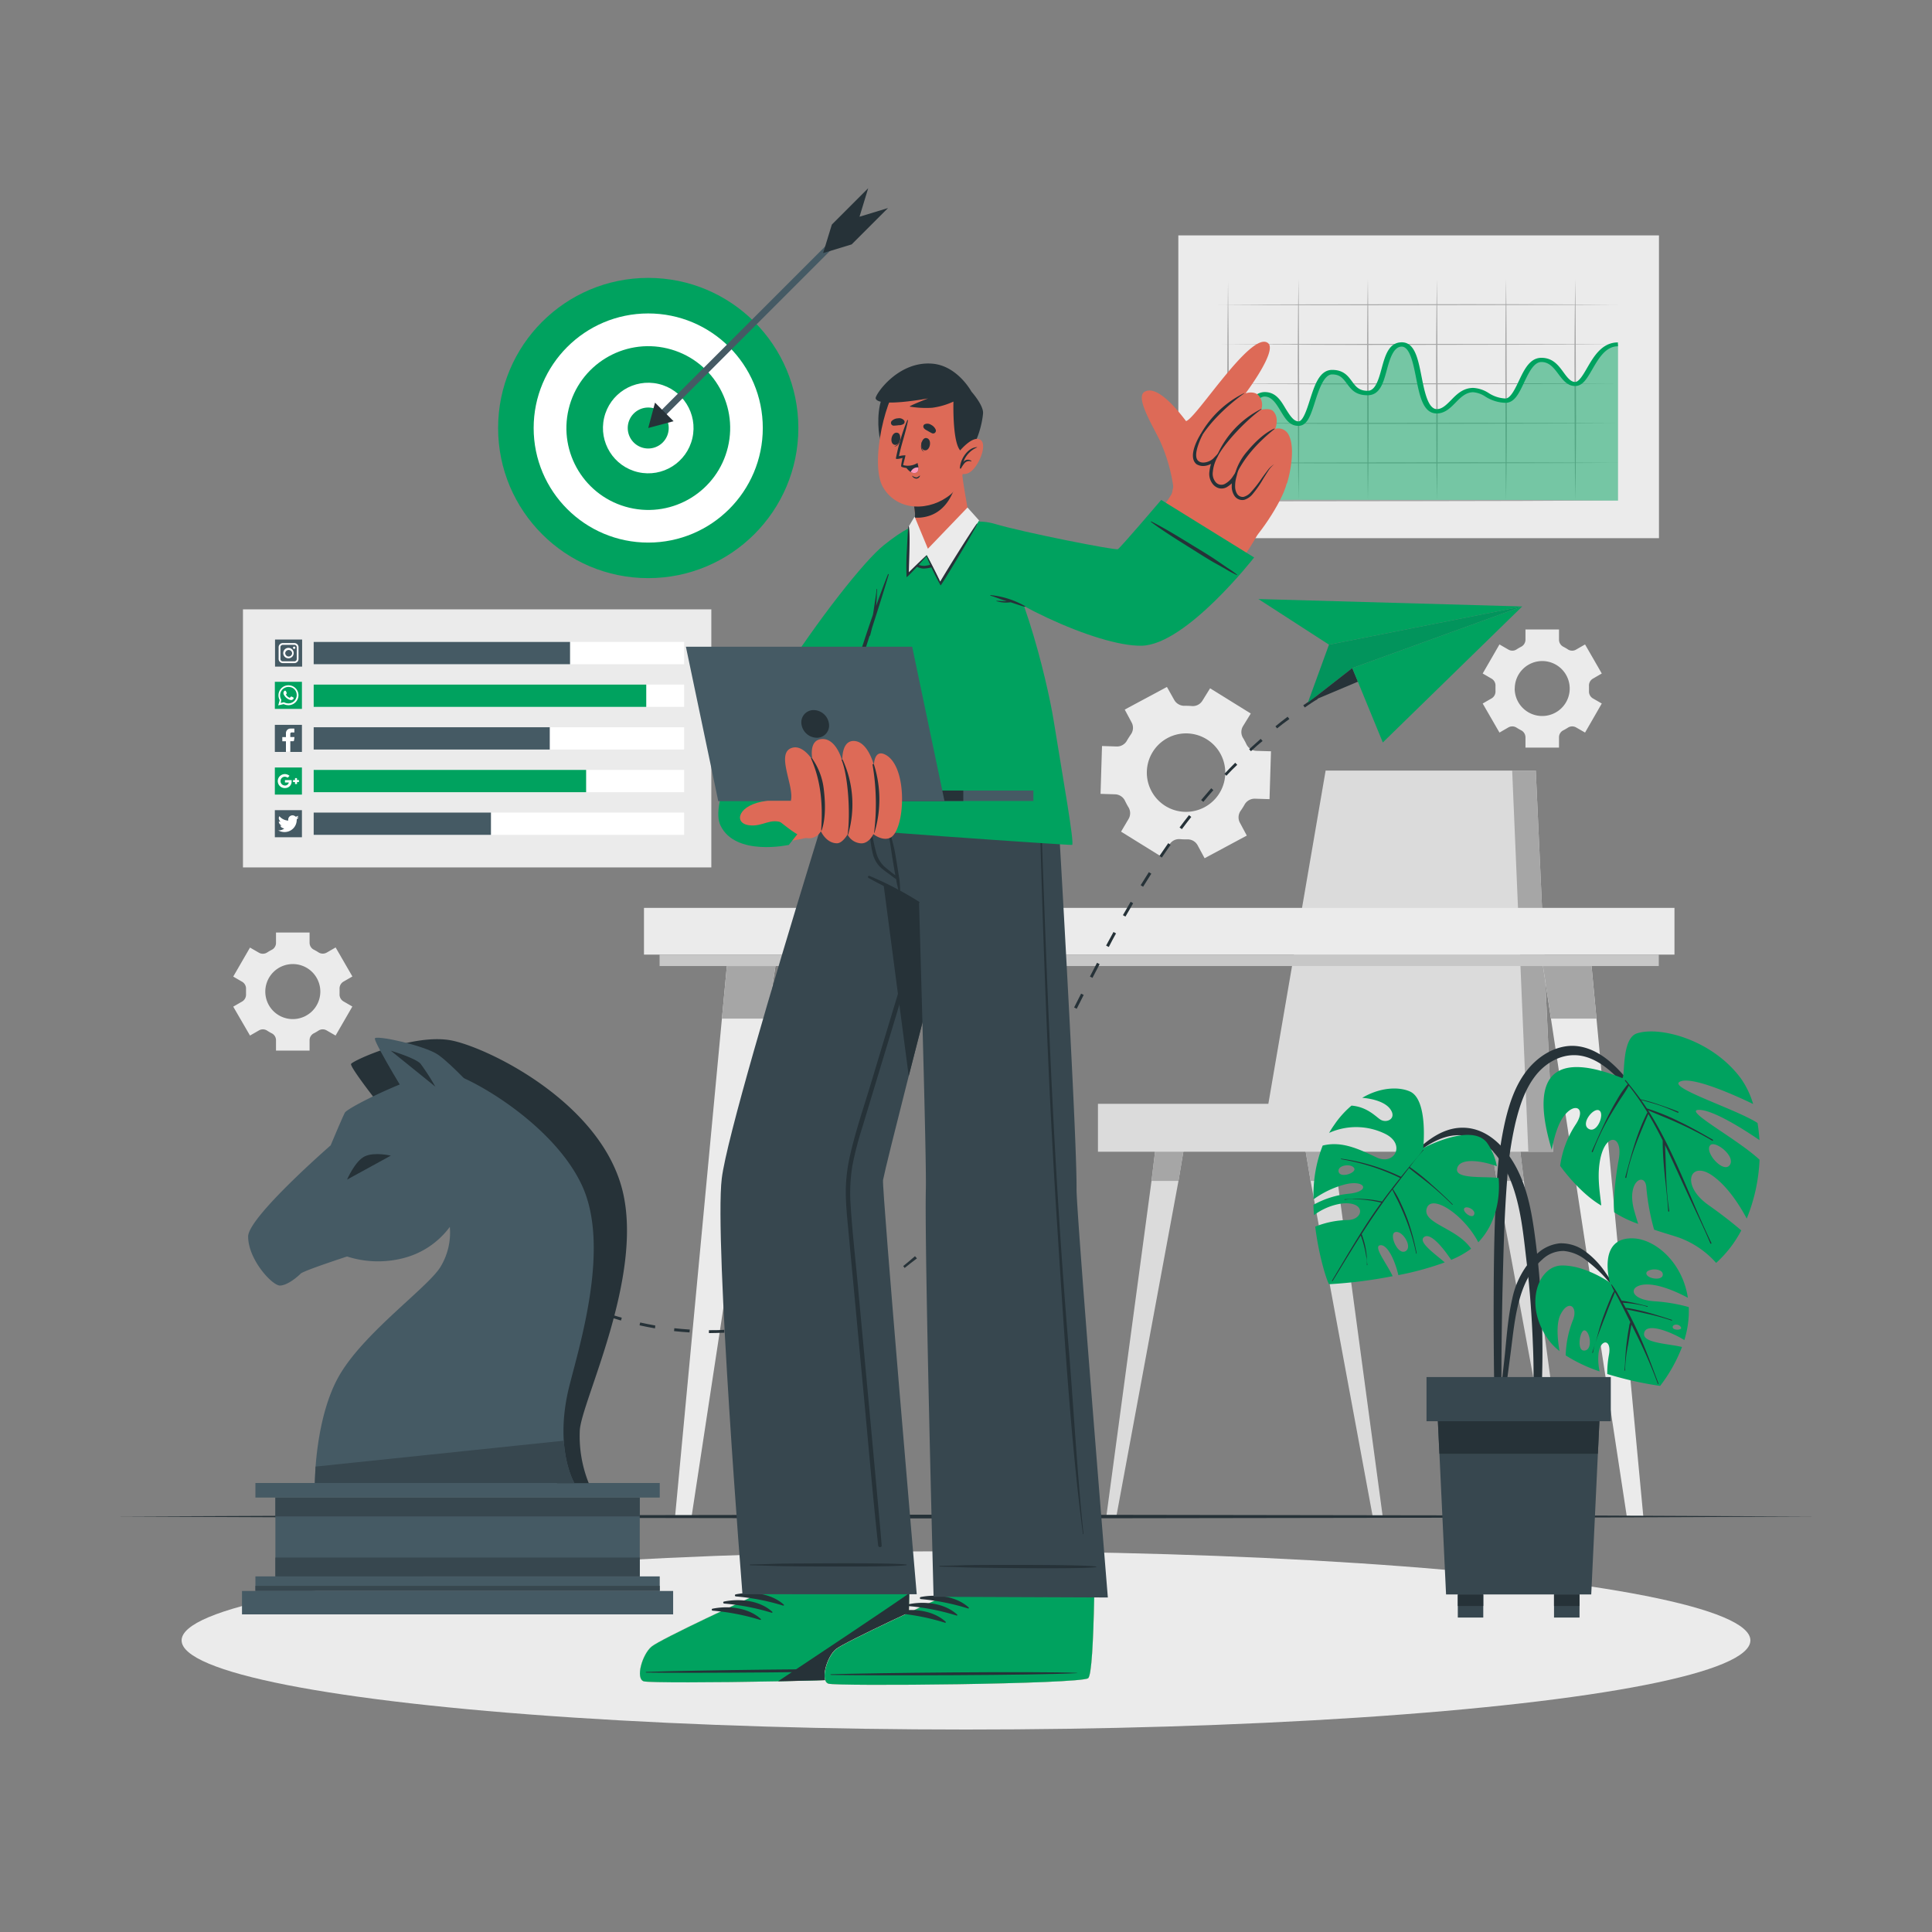 <svg xmlns="http://www.w3.org/2000/svg" viewBox="0 0 500 500"><rect x="0" y="0" width="500" height="500" fill="#808080" stroke="none"/><g id="freepik--background-complete--inject-220"><polygon points="307.36 291.39 304.99 305.62 288.91 392.44 286.32 392.44 298.01 305.62 299.74 291.39 307.36 291.39" style="fill:#dbdbdb"></polygon><polygon points="299.74 291.39 307.36 291.39 304.99 305.62 298.01 305.62 299.74 291.39" style="fill:#a6a6a6"></polygon><polygon points="357.84 392.44 355.25 392.44 339.18 305.62 336.8 291.39 344.43 291.39 346.15 305.62 357.84 392.44" style="fill:#dbdbdb"></polygon><polygon points="344.43 291.39 346.15 305.62 339.18 305.62 336.8 291.39 344.43 291.39" style="fill:#a6a6a6"></polygon><polygon points="406.06 392.44 403.47 392.44 387.4 305.62 385.02 291.39 392.65 291.39 394.37 305.62 406.06 392.44" style="fill:#dbdbdb"></polygon><polygon points="394.37 305.62 387.4 305.62 385.02 291.39 392.65 291.39 394.37 305.62" style="fill:#a6a6a6"></polygon><polygon points="401.95 298.07 284.15 298.07 284.15 285.66 328.25 285.66 343.07 199.43 397.46 199.43 401.95 298.07" style="fill:#dbdbdb"></polygon><polygon points="401.95 298.07 395.53 298.07 391.35 199.43 397.46 199.43 401.95 298.07" style="fill:#a6a6a6"></polygon><path d="M290.13,215.23l10.53,6.53,2-3.22a2.93,2.93,0,0,1,2.77-1.37c.61.05,1.23.07,1.85.06a2.93,2.93,0,0,1,2.67,1.54l1.8,3.34,10.92-5.86-1.79-3.34a2.93,2.93,0,0,1,.2-3.08,17.16,17.16,0,0,0,1-1.58,3,3,0,0,1,2.68-1.55l3.79.12.38-12.39-3.8-.11a3,3,0,0,1-2.57-1.73c-.13-.27-.26-.54-.41-.81s-.29-.54-.45-.79a2.94,2.94,0,0,1,0-3.08l2-3.25-10.53-6.53-2,3.23a2.92,2.92,0,0,1-2.77,1.36c-.61-.05-1.23-.07-1.84-.06a3,3,0,0,1-2.68-1.53L302,177.78l-10.92,5.86,1.79,3.34a2.93,2.93,0,0,1-.2,3.08c-.35.51-.67,1-1,1.57a2.94,2.94,0,0,1-2.67,1.56l-3.8-.12-.38,12.38,3.8.12a2.94,2.94,0,0,1,2.55,1.73c.13.27.27.54.42.82s.29.53.45.79a2.94,2.94,0,0,1,0,3.09ZM298,204.74a10.15,10.15,0,1,1,13.74,4.16A10.13,10.13,0,0,1,298,204.74Z" style="fill:#ebebeb"></path><path d="M383.72,182.07l4.34,7.52,2.3-1.33a2.05,2.05,0,0,1,2.16.08c.37.23.74.45,1.13.65a2.06,2.06,0,0,1,1.14,1.83v2.66h8.68v-2.66a2,2,0,0,1,1.15-1.83c.38-.2.76-.42,1.12-.65a2.05,2.05,0,0,1,2.16-.08l2.31,1.33,4.33-7.52-2.31-1.33a2.07,2.07,0,0,1-1-1.91c0-.21,0-.43,0-.64s0-.43,0-.64a2.05,2.05,0,0,1,1-1.91l2.31-1.34-4.33-7.52-2.31,1.33a2,2,0,0,1-2.17-.07,11.27,11.27,0,0,0-1.12-.65,2.06,2.06,0,0,1-1.14-1.83V162.9h-8.68v2.66a2.06,2.06,0,0,1-1.14,1.83,12.53,12.53,0,0,0-1.12.65,2,2,0,0,1-2.16.07l-2.31-1.33-4.34,7.52,2.31,1.34a2.06,2.06,0,0,1,1,1.91c0,.21,0,.42,0,.64s0,.43,0,.64a2.07,2.07,0,0,1-1,1.91Zm8.3-3.88a7.11,7.11,0,1,1,7.11,7.11A7.11,7.11,0,0,1,392,178.19Z" style="fill:#ebebeb"></path><path d="M60.36,260.52,64.7,268l2.3-1.32a2,2,0,0,1,2.17.07c.36.23.73.45,1.12.65a2,2,0,0,1,1.14,1.83v2.66h8.69v-2.66a2,2,0,0,1,1.14-1.83c.39-.2.76-.42,1.12-.65a2,2,0,0,1,2.17-.07l2.3,1.32,4.34-7.51-2.31-1.34a2.05,2.05,0,0,1-1-1.91c0-.21,0-.43,0-.64s0-.43,0-.64a2.06,2.06,0,0,1,1-1.91l2.32-1.34-4.34-7.51-2.31,1.33a2.05,2.05,0,0,1-2.16-.08,12.53,12.53,0,0,0-1.12-.65A2,2,0,0,1,80.12,244v-2.66H71.43V244a2,2,0,0,1-1.14,1.83,12.53,12.53,0,0,0-1.12.65,2.05,2.05,0,0,1-2.16.08l-2.31-1.33-4.34,7.51,2.31,1.34a2.05,2.05,0,0,1,1,1.91c0,.21,0,.42,0,.64s0,.43,0,.64a2.08,2.08,0,0,1-1,1.92Zm8.3-3.89a7.12,7.12,0,1,1,7.11,7.11A7.11,7.11,0,0,1,68.66,256.63Z" style="fill:#ebebeb"></path><polygon points="200.69 250.01 179 392.37 174.72 392.37 188.11 250.01 200.69 250.01" style="fill:#ebebeb"></polygon><polygon points="200.68 250.01 198.61 263.61 186.83 263.61 188.11 250.01 200.68 250.01" style="fill:#a6a6a6"></polygon><polygon points="399.31 250.01 421 392.37 425.28 392.37 411.89 250.01 399.31 250.01" style="fill:#ebebeb"></polygon><polygon points="399.32 250.01 401.39 263.61 413.17 263.61 411.89 250.01 399.32 250.01" style="fill:#a6a6a6"></polygon><rect x="166.66" y="234.96" width="266.69" height="12.09" style="fill:#ebebeb"></rect><rect x="170.7" y="247.05" width="258.59" height="2.96" style="fill:#c7c7c7"></rect></g><g id="freepik--Shadow--inject-220"><ellipse cx="250" cy="424.53" rx="203" ry="23.07" style="fill:#ebebeb"></ellipse></g><g id="freepik--Floor--inject-220"><polygon points="29.71 392.48 84.78 392.24 139.85 392.15 250 391.98 360.15 392.15 415.22 392.23 470.29 392.48 415.22 392.72 360.15 392.81 250 392.98 139.85 392.81 84.78 392.72 29.71 392.48" style="fill:#263238"></polygon></g><g id="freepik--Bullseye--inject-220"><circle cx="167.76" cy="110.77" r="38.85" style="fill:#00a25f"></circle><circle cx="167.76" cy="110.77" r="29.65" style="fill:#fff"></circle><circle cx="167.76" cy="110.77" r="21.19" transform="translate(21.12 248.28) rotate(-76.59)" style="fill:#00a25f"></circle><circle cx="167.76" cy="110.77" r="11.72" transform="translate(22.29 249.52) rotate(-77.08)" style="fill:#fff"></circle><path d="M173.06,110.77a5.3,5.3,0,1,1-5.3-5.3A5.29,5.29,0,0,1,173.06,110.77Z" style="fill:#00a25f"></path><rect x="160.82" y="81.36" width="71" height="1.7" transform="translate(-0.63 162.9) rotate(-45)" style="fill:#455a64"></rect><polygon points="174.32 109.01 167.76 110.77 169.52 104.2 174.32 109.01" style="fill:#263238"></polygon><polygon points="229.82 53.84 220.41 63.25 213.02 65.5 215.28 58.12 224.69 48.71 222.44 56.09 229.82 53.84" style="fill:#263238"></polygon></g><g id="freepik--paper-plane--inject-220"><path d="M106.12,286.87c0-.68-.07-1.36-.07-2h.75c0,.65,0,1.31.07,2Z" style="fill:#263238"></path><path d="M183.6,345h-.13v-.75h.14c1.26,0,2.56,0,3.85-.1l0,.75C186.19,344.94,184.88,345,183.6,345Zm-5.16-.17c-1.33-.08-2.68-.2-4-.34l.08-.75c1.31.15,2.65.26,4,.35Zm14.07-.31-.08-.75c1.31-.14,2.64-.32,3.95-.52l.11.74C195.17,344.17,193.83,344.34,192.51,344.49Zm-23-.74c-1.31-.23-2.63-.49-4-.79l.17-.73c1.3.29,2.61.55,3.91.78Zm32-.71-.16-.73c1.29-.28,2.6-.6,3.88-.93l.19.72C204.06,342.44,202.74,342.76,201.44,343Zm-40.8-1.32c-1.28-.37-2.57-.77-3.84-1.2l.24-.71c1.26.43,2.54.83,3.81,1.19Zm49.53-1-.23-.71c1.24-.41,2.51-.85,3.77-1.32l.26.7C212.7,339.83,211.42,340.27,210.17,340.68Zm-58.08-1.92c-1.24-.5-2.48-1-3.69-1.59l.31-.69c1.2.56,2.44,1.09,3.66,1.59Zm66.54-1.29-.3-.69c1.22-.52,2.43-1.09,3.6-1.69l.34.67C221.08,336.36,219.86,336.94,218.63,337.47Zm-74.74-2.54c-1.19-.64-2.37-1.3-3.5-2l.38-.64c1.13.67,2.3,1.33,3.48,2Zm82.77-1.6-.39-.64c1.13-.68,2.26-1.41,3.36-2.16l.42.62C228.94,331.91,227.8,332.64,226.66,333.33Zm-90.52-3.07c-1.12-.75-2.22-1.53-3.29-2.32l.45-.6c1,.78,2.15,1.56,3.26,2.3Zm98-2.09-.46-.58c1-.82,2.06-1.68,3.05-2.56l.5.57C236.18,326.48,235.14,327.35,234.09,328.17Zm-105.18-3.35c-1-.87-2-1.76-3-2.66l.51-.55c1,.89,2,1.78,3,2.63Zm111.94-2.65-.53-.53c.92-.92,1.85-1.88,2.76-2.87l.55.5C242.71,320.27,241.78,321.25,240.85,322.17ZM122.3,318.62c-.92-1-1.83-2-2.7-3l.57-.49c.86,1,1.76,2,2.67,3Zm124.64-3.13-.57-.48c.84-1,1.68-2.05,2.49-3.11l.59.46C248.63,313.42,247.79,314.48,246.94,315.49Zm-130.49-3.78c-.8-1.08-1.58-2.19-2.31-3.3l.63-.41c.72,1.09,1.49,2.19,2.29,3.26Zm136-3.38-.62-.44c.77-1.08,1.53-2.17,2.27-3.28l.63.41C254,306.14,253.22,307.24,252.45,308.33Zm-140.89-4.24c-.66-1.2-1.26-2.42-1.8-3.61l.68-.31c.54,1.18,1.13,2.38,1.77,3.56Zm145.9-3.28-.64-.4c.71-1.12,1.4-2.26,2.09-3.41l.64.39C258.86,298.54,258.17,299.68,257.46,300.81Zm-149.53-5c-.43-1.31-.79-2.62-1.07-3.89l.73-.16c.28,1.25.63,2.53,1,3.82Zm154.16-2.71-.66-.37c.66-1.16,1.31-2.32,2-3.49l.66.36C263.4,290.74,262.74,291.9,262.09,293.06Zm4.34-7.91-.66-.36q.94-1.76,1.86-3.54l.67.35C267.68,282.79,267.06,284,266.43,285.15Zm4.16-8-.66-.34c.6-1.19,1.2-2.38,1.81-3.57l.67.33Zm4.06-8.06-.67-.33,1.79-3.59.67.34Zm4-8.06-.67-.34,1.81-3.58.67.34Zm4.08-8-.66-.34,1.84-3.56.67.35Zm4.19-8-.66-.36c.63-1.17,1.27-2.34,1.91-3.51l.66.36C288.21,242.67,287.58,243.84,287,245Zm4.35-7.86-.66-.37c.66-1.16,1.33-2.31,2-3.46l.65.38C292.62,234.85,292,236,291.3,237.15Zm4.57-7.72-.64-.4c.7-1.13,1.4-2.26,2.12-3.38l.64.4C297.27,227.17,296.56,228.3,295.87,229.43Zm4.85-7.55-.63-.42c.75-1.11,1.51-2.21,2.28-3.31l.61.44C302.21,219.68,301.46,220.78,300.72,221.88Zm5.19-7.35-.61-.44c.8-1.07,1.61-2.14,2.44-3.19l.59.46C307.51,212.41,306.7,213.47,305.91,214.53Zm5.55-7.06-.58-.48c.86-1,1.73-2.05,2.61-3.05l.56.49C313.17,205.43,312.31,206.45,311.46,207.47Zm6-6.73-.55-.52c.92-1,1.84-1.93,2.79-2.88l.53.53C319.24,198.81,318.32,199.77,317.41,200.74Zm6.36-6.35-.52-.55c1-.91,2-1.81,3-2.69l.49.56C325.72,192.59,324.73,193.49,323.77,194.39Zm6.76-5.9-.47-.58c1-.85,2.1-1.68,3.15-2.48l.46.59C332.63,186.82,331.57,187.65,330.53,188.49Zm7.16-5.41-.43-.61c1.09-.76,2.21-1.52,3.33-2.25l.41.63C339.89,181.57,338.78,182.33,337.69,183.08Zm7.54-4.88-.39-.64c1.15-.69,2.32-1.37,3.48-2l.36.65C347.53,176.85,346.37,177.52,345.23,178.2Z" style="fill:#263238"></path><path d="M353.29,173.76l-.34-.67,1.8-.89.33.67Z" style="fill:#263238"></path><polygon points="343.94 166.84 338.46 181.88 349.97 172.9 393.95 156.95 343.94 166.84" style="fill:#00a25f"></polygon><polygon points="343.94 166.84 338.46 181.88 349.97 172.9 393.95 156.95 343.94 166.84" style="fill:#17153e;opacity:0.1"></polygon><polygon points="351.44 176.41 338.46 181.88 349.97 172.9 351.44 176.41" style="fill:#263238"></polygon><polygon points="349.97 172.9 393.95 156.95 357.87 192.15 349.97 172.9" style="fill:#00a25f"></polygon><polygon points="343.94 166.84 325.67 155.03 393.95 156.95 343.94 166.84" style="fill:#00a25f"></polygon></g><g id="freepik--chess-pawn--inject-220"><rect x="66.1" y="383.8" width="104.64" height="3.77" style="fill:#455a64"></rect><rect x="66.1" y="407.97" width="104.64" height="3.77" style="fill:#455a64"></rect><rect x="66.1" y="410.42" width="104.64" height="1.31" style="fill:#37474f"></rect><rect x="62.63" y="411.74" width="111.58" height="6.06" style="fill:#455a64"></rect><rect x="71.27" y="387.57" width="94.3" height="20.4" style="fill:#455a64"></rect><rect x="71.27" y="387.57" width="94.3" height="4.88" style="fill:#37474f"></rect><rect x="71.27" y="403.09" width="94.3" height="4.88" style="fill:#37474f"></rect><path d="M97,284.36s-6.4-8.2-6.15-9,16.46-8.25,26.44-6,38.24,16.29,43.81,38.74-10.64,54.62-11.05,62.1a32.68,32.68,0,0,0,2.32,13.64h-8.23s-4.4-8.4-1.66-21,9.89-36.33,6.73-49.3-24.6-30.26-31-32.59S97,284.36,97,284.36Z" style="fill:#263238"></path><path d="M148.64,383.8H81.48s0-17.4,6.65-28.37,22.6-22.28,25.82-27.49a17,17,0,0,0,2.46-10.42,21.53,21.53,0,0,1-12.33,8.16,26.26,26.26,0,0,1-14.26-.5s-11.23,3.66-12,4.43-3.32,3-5.32,3.09S64.22,326,64.22,320c0-5,21.35-23.58,21.35-23.58s2.88-6.88,3.66-8.43,20.5-11,25.71-10.64,28.09,13,35.7,29.49c7.31,15.85-.59,41.08-3.33,52C143.32,374.88,148.64,383.8,148.64,383.8Z" style="fill:#455a64"></path><path d="M89.82,305.28l11.32-6.2s-4.15-1-6.69.16S89.82,305.28,89.82,305.28Z" style="fill:#263238"></path><path d="M106.41,285.59S97.15,270.49,97,268.8c-.09-1.08,12.88,1.75,16.37,4.16s10.23,9.82,10.23,9.82Z" style="fill:#455a64"></path><path d="M101.14,271.92s6.45,1.92,7.72,3.4a61.45,61.45,0,0,1,3.81,5.91" style="fill:#263238"></path><path d="M81.67,379.55l64.24-6.7c.45,7.12,2.73,10.95,2.73,10.95H81.48Z" style="fill:#37474f"></path></g><g id="freepik--chart-2--inject-220"><rect x="304.95" y="60.92" width="124.39" height="78.36" style="fill:#ebebeb"></rect><path d="M315.2,78.86c17.26-.11,34.52-.08,51.77-.12s34.52,0,51.77.12c-17.25.11-34.51.08-51.77.12S332.46,79,315.2,78.86Z" style="fill:#a6a6a6"></path><path d="M315.2,89.09C332.46,89,349.72,89,367,89s34.52,0,51.77.12c-17.25.11-34.51.08-51.77.13S332.46,89.2,315.2,89.09Z" style="fill:#a6a6a6"></path><path d="M315.2,99.32c17.26-.11,34.52-.08,51.77-.12s34.52,0,51.77.12c-17.25.11-34.51.08-51.77.13S332.46,99.43,315.2,99.32Z" style="fill:#a6a6a6"></path><path d="M315.2,109.55c17.26-.11,34.52-.08,51.77-.12s34.52,0,51.77.12c-17.25.11-34.51.08-51.77.13S332.46,109.66,315.2,109.55Z" style="fill:#a6a6a6"></path><path d="M315.2,119.78c17.26-.11,34.52-.08,51.77-.12s34.52,0,51.77.12c-17.25.11-34.51.08-51.77.13S332.46,119.89,315.2,119.78Z" style="fill:#a6a6a6"></path><path d="M336.05,72.21c.15,9.56.11,19.12.17,28.68s0,19.11-.17,28.67c-.15-9.56-.12-19.12-.18-28.67S335.9,81.77,336.05,72.21Z" style="fill:#a6a6a6"></path><path d="M354,72.21c.16,9.56.12,19.12.18,28.68s0,19.11-.18,28.67c-.15-9.56-.11-19.12-.17-28.67S353.8,81.77,354,72.21Z" style="fill:#a6a6a6"></path><path d="M371.86,72.21c.15,9.56.11,19.12.18,28.68s0,19.11-.18,28.67c-.15-9.56-.12-19.12-.18-28.67S371.71,81.77,371.86,72.21Z" style="fill:#a6a6a6"></path><path d="M389.76,72.21c.16,9.56.12,19.12.18,28.68s0,19.11-.18,28.67c-.15-9.56-.11-19.12-.17-28.67S389.61,81.77,389.76,72.21Z" style="fill:#a6a6a6"></path><path d="M407.67,72.21c.15,9.56.11,19.12.18,28.68s0,19.11-.18,28.67c-.15-9.56-.11-19.12-.18-28.67S407.52,81.77,407.67,72.21Z" style="fill:#a6a6a6"></path><path d="M317.81,112.36c3.16,0,5-10.39,9.52-10.39s4.95,7.58,8.72,7.58,3.65-13.32,8.72-13.32,3.88,5.41,9.18,5.41,3.3-12.55,8.84-12.55,3.3,17.29,9.07,17.29c3.65,0,5.06-5.49,9.42-5.49,2.89,0,4.59,2.74,8.36,2.74s4.6-10.56,9.31-10.56,5.25,6.25,8.72,6.25,4.71-10.23,11.07-10.23v40.47H317.81Z" style="fill:#00a25f;opacity:0.5"></path><path d="M317.81,112.86v-1c1,0,2.27-2.43,3.24-4.2,1.65-3,3.36-6.19,6.28-6.19s4.2,2.3,5.42,4.34c1,1.59,2,3.24,3.3,3.24,1.18,0,2.2-3.2,2.94-5.53,1.23-3.83,2.49-7.79,5.78-7.79,2.93,0,4.08,1.56,5.09,2.93s1.84,2.48,4.09,2.48c2,0,2.84-2.93,3.61-5.77.91-3.33,1.85-6.78,5.23-6.78s4.21,4.34,5.12,8.94c.74,3.72,1.65,8.35,3.95,8.35,1.37,0,2.5-1.15,3.69-2.35,1.44-1.48,3.09-3.14,5.73-3.14a8.16,8.16,0,0,1,4,1.34,8.62,8.62,0,0,0,4.33,1.4c1.31,0,2.5-2.51,3.46-4.53,1.41-3,2.87-6,5.85-6s4.43,2,5.72,3.76c.94,1.28,1.83,2.49,3,2.49,1,0,2.13-1.94,3.12-3.66,1.7-2.93,3.82-6.57,7.95-6.57v1c-3.18,0-5,3.16-6.64,6-1.39,2.39-2.48,4.28-4.43,4.28s-3.11-1.47-4.26-3-2.35-3.21-4.46-3.21c-2,0-3.31,2.84-4.51,5.35-1.32,2.8-2.47,5.21-4.8,5.21a10.26,10.26,0,0,1-5.2-1.61,6.59,6.59,0,0,0-3.16-1.13c-1.9,0-3.26,1.37-4.57,2.71s-2.74,2.78-4.85,2.78c-3.53,0-4.42-4.48-5.35-9.21-.71-3.6-1.6-8.08-3.72-8.08s-3.08,3.17-3.84,6c-.92,3.38-1.79,6.58-5,6.58s-4.29-1.61-5.34-3-1.77-2.39-3.84-2.39-3.4,3.89-4.39,7c-1.13,3.53-2,6.31-4.33,6.31s-3.4-1.87-4.6-3.85c-1.11-1.83-2.25-3.73-4.12-3.73s-3.62,3.08-5,5.55C320.9,110.72,319.74,112.86,317.81,112.86Z" style="fill:#00a25f"></path><path d="M317.81,72.83c.11,9.46.21,18.91.22,28.37l.11,28.36-.33-.23,50.47.06,25.23,0,25.23.13-25.23.13-25.23.05-50.47.06h-.33v-.24l.11-28.36C317.6,91.74,317.69,82.29,317.81,72.83Z" style="fill:#a6a6a6"></path></g><g id="freepik--chart-1--inject-220"><rect x="62.88" y="157.7" width="121.21" height="66.79" style="fill:#ebebeb"></rect><rect x="81.18" y="166.13" width="95.87" height="5.77" style="fill:#fff"></rect><rect x="81.18" y="166.13" width="66.35" height="5.77" style="fill:#455a64"></rect><rect x="81.18" y="177.17" width="95.87" height="5.77" style="fill:#fff"></rect><rect x="81.18" y="177.17" width="86.07" height="5.77" style="fill:#00a25f"></rect><rect x="81.18" y="188.21" width="95.87" height="5.77" style="fill:#fff"></rect><rect x="81.18" y="188.21" width="61.1" height="5.77" style="fill:#455a64"></rect><rect x="81.18" y="199.25" width="95.87" height="5.77" style="fill:#fff"></rect><rect x="81.18" y="199.25" width="70.51" height="5.77" style="fill:#00a25f"></rect><rect x="81.18" y="210.29" width="95.87" height="5.77" style="fill:#fff"></rect><rect x="81.18" y="210.29" width="45.88" height="5.77" style="fill:#455a64"></rect><rect x="71.13" y="187.59" width="7.01" height="7.01" style="fill:#455a64"></rect><path d="M74,191.84h-.94v-1.08H74c0-.08,0-.14,0-.21,0-.28,0-.57,0-.85a1.18,1.18,0,0,1,1-1.14,9.26,9.26,0,0,1,1.18,0v1H75.8a2.31,2.31,0,0,0-.37,0,.34.34,0,0,0-.3.34c0,.28,0,.55,0,.85H76.2c0,.35-.09.68-.14,1,0,0-.09.07-.13.07h-.8v2.77H74Z" style="fill:#fff"></path><rect x="71.13" y="198.63" width="7.01" height="7.01" style="fill:#00a25f"></rect><path d="M74.75,202.5h-1v-.61h1.72v.36a1.66,1.66,0,0,1-1.61,1.69,1.8,1.8,0,0,1-1-3.39,1.84,1.84,0,0,1,2.07.24c-.14.14-.28.29-.42.42s-.08,0-.12,0a3.61,3.61,0,0,0-.46-.17,1.1,1.1,0,0,0-1.31.89,1.12,1.12,0,0,0,.89,1.33A1,1,0,0,0,74.75,202.5Z" style="fill:#fff"></path><path d="M77.37,201.87v.38s0,.08,0,.14h-.5v.51h-.52v-.5h-.51v-.52h.51v-.51h.51v.5Z" style="fill:#fff"></path><rect x="71.13" y="209.67" width="7.01" height="7.01" style="fill:#455a64"></rect><path d="M72,214.91a2.45,2.45,0,0,0,1.56-.48c-.65-.19-.91-.39-1-.76l.43,0a1.17,1.17,0,0,1-.84-1.09l.44.11c-.47-.58-.56-1-.28-1.46a3.18,3.18,0,0,0,2.28,1.14,1,1,0,0,0,0-.18,1.11,1.11,0,0,1,1.83-.91.25.25,0,0,0,.25.05l.54-.2a1.09,1.09,0,0,1-.43.54v0l.54-.14,0,0c-.14.14-.27.28-.42.41a.3.3,0,0,0-.11.24,3.14,3.14,0,0,1-2.85,3.14,3.26,3.26,0,0,1-1.86-.38Z" style="fill:#fff"></path><rect x="71.18" y="165.51" width="7.01" height="7.01" style="fill:#455a64"></rect><path d="M77.26,167.6a1.08,1.08,0,0,0-1.13-1.17c-1,0-1.93,0-2.89,0a1.08,1.08,0,0,0-1.13,1.14c0,.48,0,1,0,1.44s0,.94,0,1.41a1.1,1.1,0,0,0,1.15,1.19h2.86a1.09,1.09,0,0,0,1.14-1.16Q77.27,169,77.26,167.6Zm-.46,2.86a.62.62,0,0,1-.68.69H73.26a.62.62,0,0,1-.69-.69q0-1.44,0-2.88a.63.63,0,0,1,.69-.7h2.85a.63.63,0,0,1,.69.69c0,.48,0,1,0,1.45S76.81,170,76.8,170.46Z" style="fill:#fff"></path><path d="M74.69,167.67A1.35,1.35,0,1,0,76,169,1.34,1.34,0,0,0,74.69,167.67Zm0,2.24a.9.9,0,0,1-.88-.89.9.9,0,0,1,1.79,0A.9.9,0,0,1,74.67,169.91Z" style="fill:#fff"></path><path d="M76.44,167.63a.31.31,0,0,1-.62,0,.31.31,0,0,1,.33-.29A.3.3,0,0,1,76.44,167.63Z" style="fill:#fff"></path><rect x="71.13" y="176.45" width="7.01" height="7.01" style="fill:#00a25f"></rect><path d="M72,182.55c.12-.4.22-.77.33-1.14a.5.5,0,0,0,0-.34A2.59,2.59,0,1,1,77.25,180a2.62,2.62,0,0,1-2.45,2.5,2.85,2.85,0,0,1-1.29-.24.36.36,0,0,0-.25,0Zm.63-.61c.26-.06.48-.13.7-.17a.28.28,0,0,1,.22,0,2.41,2.41,0,0,0,1.05.27,2.16,2.16,0,0,0,2.16-2.52,2,2,0,0,0-1.62-1.69,2.17,2.17,0,0,0-2.37,3.19.36.36,0,0,1,0,.25A6.12,6.12,0,0,1,72.65,181.94Z" style="fill:#fff"></path><path d="M73.51,178.9c.18-.24.41-.2.54.07a1.45,1.45,0,0,1,.1.25.3.3,0,0,1-.07.41.17.17,0,0,0,0,.25,1.84,1.84,0,0,0,.79.67.18.18,0,0,0,.24-.06c.23-.27.23-.27.55-.12l.11.06a.29.29,0,0,1,.08.53.71.71,0,0,1-.72.18,2.65,2.65,0,0,1-1.58-1.2,1,1,0,0,1-.19-.58A.84.84,0,0,1,73.51,178.9Z" style="fill:#fff"></path></g><g id="freepik--Character--inject-220"><path d="M166.61,435.13c2.19.71,64.83-.11,67.19-1.65.91-.57,1.32-9.71,1.51-20.76v-.34c0-2.28.07-4.63.07-7,0-.33,0-.66,0-1l-3-32.5-41.9.42,4.13,32.19,0,1.28.25,6.66,0,.68s-23.84,11-26.26,13S164.41,434.43,166.61,435.13Z" style="fill:#dd6a57"></path><path d="M166.61,435.13c2.19.71,64.83-.11,67.19-1.65.91-.57,1.32-9.71,1.51-20.76v-.34c0-2.28.07-4.63.07-7,0-.33,0-.66,0-1l-40.81.11,0,1.28.25,6.66,0,.68s-23.84,11-26.26,13S164.41,434.43,166.61,435.13Z" style="fill:#ebebeb"></path><path d="M166.6,435.12c1.13.37,18.15.33,34.78,0,3.35-.06,6.67-.14,9.84-.23,11.86-.32,21.67-.81,22.58-1.4s1.31-9.45,1.49-20.3c0-.15,0-.3,0-.46s0-.24,0-.35h-.05l-40.36.07v.69s-23.83,11-26.25,13S164.41,434.42,166.6,435.12Z" style="fill:#00a25f"></path><path d="M167.29,432.69c10.55-.4,53.16-1,63.62-.59.09,0,.09.06,0,.07-10.45.62-53.06.88-63.62.69C167.06,432.86,167.06,432.7,167.29,432.69Z" style="fill:#263238"></path><path d="M190.4,412.62c4.14-.83,9.23-.25,12.45,2.66.12.12,0,.29-.18.25a57.84,57.84,0,0,0-12.25-2.38A.27.27,0,0,1,190.4,412.62Z" style="fill:#263238"></path><path d="M187.42,414.47c4.15-.83,9.24-.26,12.45,2.66.12.11,0,.29-.17.25A58.74,58.74,0,0,0,187.45,415,.26.26,0,0,1,187.42,414.47Z" style="fill:#263238"></path><path d="M184.45,416.32c4.14-.83,9.23-.26,12.44,2.66.13.11,0,.28-.17.24a59.12,59.12,0,0,0-12.25-2.38A.26.26,0,0,1,184.45,416.32Z" style="fill:#263238"></path><path d="M201.38,435.11c3.35-.06,6.67-.14,9.84-.23,11.86-.32,21.67-.81,22.58-1.4s1.31-9.45,1.49-20.3c0-.15,0-.3,0-.46s0-.24,0-.35h-.05C229.73,416.25,210.24,429.22,201.38,435.11Z" style="fill:#263238"></path><path d="M192.15,412.59h45.1s-9.08-105.36-8.72-107.2c.45-2.35,3.11-13,6.65-26.95,1.12-4.36,2.31-9,3.56-13.88,3.36-13.11,7.07-27.43,10.3-39.9,4.85-18.67,8.63-33.18,8.63-33.18H219.44S215,205.6,209.37,224c-9.15,29.87-21.37,71-22.58,81C184.84,321.08,192.15,412.59,192.15,412.59Z" style="fill:#37474f"></path><path d="M194.14,404.89c6.89-.14,4.91-.2,11.8-.26,3.38,0,25.53-.23,28.68.29a.07.07,0,0,1,0,.14c-3.15.52-25.3.33-28.68.3-6.89-.07-4.91-.12-11.8-.27A.1.1,0,0,1,194.14,404.89Z" style="fill:#263238"></path><path d="M220,299c1.48-6.52,3.69-12.91,5.61-19.31q5.86-19.5,11.8-39,3-9.75,6-19.48,1.51-4.92,3-9.83c1-3.2,2.15-6.37,3.05-9.6.37-1.32.57-.6.1,1.07-1,3.37-1.89,6.73-2.87,10.09q-2.91,10-5.86,19.93Q235,252.65,229,272.45q-3,9.92-6,19.85a81.31,81.31,0,0,0-2.44,9.6,44.69,44.69,0,0,0-.4,10.27c.44,6.9,1.24,13.79,1.87,20.68l1.92,20.7q1.91,20.59,3.78,41.2c.16,1.74.31,3.48.44,5.22.05.58-.84.54-.9,0-1.48-13.58-2.62-27.2-3.9-40.8s-2.53-27.06-3.8-40.6c-.32-3.39-.68-6.8-.68-10.21A42.42,42.42,0,0,1,220,299Z" style="fill:#263238"></path><path d="M223.78,191.48c2.66,20.53,7.72,59,11.4,87,8.63-33.84,22.49-87,22.49-87Z" style="fill:#263238"></path><path d="M214.39,435.73c2.2.72,64.83.13,67.2-1.4.91-.57,1.36-9.7,1.58-20.75,0-.12,0-.23,0-.35.05-2.28.09-4.62.1-7,0-.32,0-.65,0-1,.15-15.94-1-32.49-1-32.49l-40.94.27,1.14,32.19,0,1.27.23,6.67,0,.68s-23.87,11-26.3,12.91S212.2,435,214.39,435.73Z" style="fill:#dd6a57"></path><path d="M214.39,435.73c2.2.72,64.83.13,67.2-1.4.91-.57,1.36-9.7,1.58-20.75,0-.12,0-.23,0-.35.05-2.28.09-4.62.1-7,0-.32,0-.65,0-1l-40.8,0,0,1.27.23,6.67,0,.68s-23.87,11-26.3,12.91S212.2,435,214.39,435.73Z" style="fill:#ebebeb"></path><path d="M214.39,435.73c2.2.72,64.83.13,67.2-1.4.91-.57,1.36-9.7,1.58-20.75,0-.12,0-.23,0-.35l-40.42-.07,0,.68s-23.87,11-26.3,12.91S212.2,435,214.39,435.73Z" style="fill:#00a25f"></path><path d="M215.08,433.3c10.56-.36,53.17-.81,63.63-.36.08,0,.08.06,0,.07-10.46.58-53.07.68-63.63.46C214.86,433.46,214.86,433.3,215.08,433.3Z" style="fill:#263238"></path><path d="M238.27,413.31c4.14-.81,9.23-.22,12.43,2.71.13.11,0,.29-.17.25a58,58,0,0,0-12.24-2.43A.27.27,0,0,1,238.27,413.31Z" style="fill:#263238"></path><path d="M235.28,415.15c4.15-.82,9.24-.23,12.44,2.71.13.11,0,.28-.17.24a58.59,58.59,0,0,0-12.24-2.43A.26.26,0,0,1,235.28,415.15Z" style="fill:#263238"></path><path d="M232.3,417c4.15-.81,9.24-.22,12.44,2.71.12.11,0,.29-.18.25a57.83,57.83,0,0,0-12.24-2.43A.27.27,0,0,1,232.3,417Z" style="fill:#263238"></path><path d="M220.68,191.48s.88,18.29,5.07,32.78c.33,1.2.7,2.38,1.09,3.51a68,68,0,0,1,11,5.66s.44,14.72.88,31.13c.49,18.35,1,38.81.89,43.15-.38,16.24,2,105.54,2,105.54l45.1.18s-8.15-99.72-8.1-105.67c.09-9.56-2.18-51.83-3.93-82.65-1.08-19-2-33.63-2-33.63Z" style="fill:#37474f"></path><path d="M243.21,405.23c6.89-.12,4.91-.18,11.8-.22,3.37,0,25.53-.12,28.68.42.06,0,.06.13,0,.14-3.16.51-25.31.22-28.68.17-6.89-.09-4.92-.14-11.8-.31A.1.1,0,0,1,243.21,405.23Z" style="fill:#263238"></path><path d="M269,198c.83,25.16,1.71,50.32,2.84,75.47s2.65,50.47,4.76,75.64c1.18,14.07,2.29,33.85,3.81,47.88a.08.08,0,0,1-.15,0c-3.28-25-5.11-55.82-6.73-80.93s-2.71-50.27-3.56-75.42c-.49-14.23-.86-28.46-1.28-42.69C268.66,197.8,269,197.82,269,198Z" style="fill:#263238"></path><path d="M225,226.68a83.74,83.74,0,0,1,12.9,6.75.15.15,0,0,1-.14.26c-4.35-2.11-8.79-4.14-13-6.49A.29.29,0,0,1,225,226.68Z" style="fill:#263238"></path><path d="M224.71,211.16c.3,1.6.69,3.19,1,4.78s.57,3,1,4.5a7.73,7.73,0,0,0,2.1,3.77c.59.54,1.23,1,1.86,1.53.33.27.7.52,1.05.8-.05-.22-.08-.43-.12-.65-.11-.61-.21-1.21-.31-1.82-.23-1.35-.45-2.71-.65-4.06-.41-2.66-.78-5.35-1.34-8a.09.09,0,0,1,.17,0c.66,2.61,1.39,5.19,2,7.82.28,1.29,1.29,7.66,1.34,8.12s.08.93.1,1.4a6.22,6.22,0,0,1,0,1.43c0,.11-.17.09-.22,0h0a5.59,5.59,0,0,1-.4-1.38q-.18-.69-.3-1.38c0-.17-.06-.34-.08-.51-.63-.38-1.21-.89-1.8-1.31s-1.27-.91-1.87-1.41a7.16,7.16,0,0,1-2.29-3.58,26.09,26.09,0,0,1-.75-4.57c-.2-1.82-.35-3.64-.6-5.44C224.53,211.09,224.69,211.05,224.71,211.16Z" style="fill:#263238"></path><path d="M238.42,141.28c-1.7,7-20.15,44.66-20,47,0,.56,11.16,8,11.43,8.91,1.11,3.59-17.2,18.76-21.21,19.66-11.78,2.66-22.07,2.11-21.86-7.56.33-15.17,27-52.74,40.66-66C236.42,134.54,240.1,134.42,238.42,141.28Z" style="fill:#dd6a57"></path><path d="M204.15,218.66l21.67-27.18s-6.47-2.34-6.61-3.85,15.53-33.75,18.92-43.23.76-11.44-9.4-3.31-47.86,60.81-42.27,72.54C190.31,221.72,204.15,218.66,204.15,218.66Z" style="fill:#00a25f"></path><path d="M219.2,187.81a14.85,14.85,0,0,0-2.79,1q-1.36.6-2.7,1.23c-1.77.82-3.53,1.67-5.24,2.61s-3.37,1.94-5,3l-1.16.72-.46.16c-.65.23-1.3.48-1.92.77a30.63,30.63,0,0,0-3.51,1.93c-.08.05,0,.17.08.13a27.59,27.59,0,0,1,3.65-1.72l.5-.18c-.66.44-1.3.9-1.92,1.39A50,50,0,0,0,194,203c-.07.07,0,.17.11.1,2.68-2.6,6.07-4.48,9.3-6.31s6.62-3.94,10-5.81c1-.54,1.93-1.05,2.92-1.54a31.17,31.17,0,0,0,2.95-1.47A.09.09,0,0,0,219.2,187.81Z" style="fill:#263238"></path><path d="M277.47,218.66c-.16.16-66.24-4.36-66.8-5.09-.77-1,19.26-71.52,26.68-79.88,1.58-1.79,10.88-3.69,15.85,1,10.54,10,17.93,42.1,19.48,51.74C275.25,202.34,278.06,218.07,277.47,218.66Z" style="fill:#00a25f"></path><path d="M230,148.69c0-.11-.15-.19-.19-.08-1.09,2.72-2.1,5.47-3.09,8.22.05-.39.09-.79.12-1.18.08-1.05.07-2.1.16-3.14,0-.1-.15-.1-.15,0-.06,1.08-.26,2.14-.42,3.21s-.27,1.92-.43,2.88l-.09.51c-1.6,4.59-3.1,9.22-4.57,13.85-2.6,8.25-5,16.58-7.25,24.93-1.28,4.71-2.4,9.45-3.45,14.21a.08.08,0,0,0,.15,0c2.45-8.26,4.82-16.55,7.26-24.81,2.24-7.61,4.6-15.18,7-22.75a.09.09,0,0,0,.13-.05l.51-2C227.15,157.94,228.63,153.33,230,148.69Z" style="fill:#263238"></path><path d="M235.65,136.62s0,0,0,0c-.39,3-1.1,9.92,3.63,9.82a10,10,0,0,0,5.23-2.17,25.52,25.52,0,0,0,4.27-3.77,38.43,38.43,0,0,0,4.07-4.94c0-.07.17,0,.11.09-1.24,1.76-2.3,3.6-3.71,5.23a23.22,23.22,0,0,1-4.61,4.19,10,10,0,0,1-5.56,2.08,3.8,3.8,0,0,1-3.66-3.12A16.9,16.9,0,0,1,235.65,136.62Z" style="fill:#263238"></path><path d="M257.54,149.33c16.08,12,34.76,18.47,42.48,15.45,6-2.36,25.43-20.15,28.61-34.53.7-3.17-23.67-6-24.63-3.87-2.81,6.12-13.8,16.75-14.92,16.59-1.46-.2-18.09-3.76-31.22-6.85C242,132.39,248.75,142.79,257.54,149.33Z" style="fill:#dd6a57"></path><path d="M333,125.11c-1.27,5.15-8,14.68-10.51,16.35s-19.07-9.23-19.31-12.31,5.4-20.11,9.7-23.4S334.36,119.77,333,125.11Z" style="fill:#dd6a57"></path><path d="M303.67,126.08a44.1,44.1,0,0,0-3.6-12.28c-2.3-4.57-6.23-11.1-3.82-12.43C301.2,98.64,311,114.92,311,114.92s3.17,7.88-1.5,11A5.58,5.58,0,0,1,303.67,126.08Z" style="fill:#dd6a57"></path><path d="M307.32,112.15c2,1.93,3.52.16,3.52.16s-3,4.56-1.06,7,5-.82,5.24-1c-.16.24-2.8,4.5-.61,6.75s4.89-1.38,5.06-1.62c-.08.28-1,3.94,1,5.26,3.53,2.29,6.19-7,9.23-8.53,0,0,3.18,4.86,3.3,5s2.71-8.79.42-12.78a2.94,2.94,0,0,0-3.41-1.39s1.19-2.74-.48-4.57c-.87-.93-3.13-.38-3.13-.38a3.69,3.69,0,0,0-.73-3.77c-1.26-1.22-3.33-.48-3.33-.48s8.32-11,5.83-13c-4.3-3.51-18.87,20-21.31,20.2C305.7,109.05,306.43,111.3,307.32,112.15Z" style="fill:#dd6a57"></path><path d="M322,101.8a0,0,0,0,0,0-.07,26.23,26.23,0,0,0-11.32,10.7c-.08.15,0,.93.1.77C313.24,109.16,317.62,104.94,322,101.8Z" style="fill:#263238"></path><path d="M326.48,105.91s0-.11-.06-.08a24.5,24.5,0,0,0-11.62,12.43c-.07.19.05.44.15.23C316.66,114.89,322.49,108.72,326.48,105.91Z" style="fill:#263238"></path><path d="M319.45,123.84c2.27-5.26,6-9.26,10.4-12.82.06,0,0-.12-.07-.1-2.64,1.16-5.21,3.72-7,5.88a15.07,15.07,0,0,0-3.46,7C319.25,123.86,319.4,124,319.45,123.84Z" style="fill:#263238"></path><path d="M310.75,112.32c-.1.18.52.07.43.25-.95,2-2.47,5.62-1,6.76,1.16.9,3.18,0,3.82-.68l1.6-1.66-.93,2.12a9.49,9.49,0,0,0-.79,3,3.4,3.4,0,0,0,.73,2.66,1.93,1.93,0,0,0,2.39.46,5.74,5.74,0,0,0,2.11-2l1.52-2.27-.69,2.63a8.47,8.47,0,0,0-.29,2.25,3.64,3.64,0,0,0,.53,2,1.73,1.73,0,0,0,1.66.75,3.78,3.78,0,0,0,1.82-1.14,30.05,30.05,0,0,0,2.92-3.73c.47-.65.94-1.3,1.43-1.93a5.7,5.7,0,0,1,1.76-1.63,6.19,6.19,0,0,0-1.58,1.76c-.44.66-.85,1.34-1.27,2a26.45,26.45,0,0,1-2.78,4,4.53,4.53,0,0,1-2.14,1.44,2.45,2.45,0,0,1-2.5-1,4.44,4.44,0,0,1-.73-2.52,10.05,10.05,0,0,1,.29-2.5l.83.36a6.8,6.8,0,0,1-2.47,2.41,2.8,2.8,0,0,1-1.88.26,3.13,3.13,0,0,1-1.6-1A4.24,4.24,0,0,1,313,122a10.38,10.38,0,0,1,.92-3.24l.67.46c-.84.81-3,2.09-4.95.9C307.28,118.19,310.16,113.2,310.75,112.32Z" style="fill:#263238"></path><path d="M300.52,129.38l24.05,14.89S307,166.85,295.49,167.11s-38-12.24-46.42-21.52c-7.28-8,.88-12.24,8.42-10s31.15,6.88,31.81,6.54S300.52,129.38,300.52,129.38Z" style="fill:#00a25f"></path><path d="M320.15,148.72a25.79,25.79,0,0,0-2.57-1.81L314.8,145c-1.78-1.21-3.63-2.32-5.47-3.44-3.74-2.28-7.47-4.63-11.38-6.61-.07,0-.16.07-.09.12,3.47,2.58,7.17,4.85,10.83,7.14,1.82,1.15,3.64,2.31,5.5,3.38l2.82,1.57a26.58,26.58,0,0,0,3.06,1.65C320.13,148.85,320.21,148.77,320.15,148.72Z" style="fill:#263238"></path><path d="M265.34,156.9a22.45,22.45,0,0,0-9-2.89.08.08,0,0,0,0,.15c1.18.34,2.31.82,3.49,1.2l.71.22-.62,0-2-.1c-.07,0-.08.1,0,.11a8.83,8.83,0,0,0,2,.35,9.71,9.71,0,0,0,1.52-.06l.13,0c.52.14,3.24,1.12,3.77,1.16C265.36,157.06,265.38,157,265.34,156.9Z" style="fill:#263238"></path><path d="M239.3,143.24c3.36.56,9.4-5.34,11.38-9.58.13-.29-.49-3.23-1.08-6.83-.36-2.18-.69-4.63-.84-6.88,0-.46-1.55.49-1.55.49l-2.86.9-9.49,3a36.15,36.15,0,0,1,1.94,8.56,5.69,5.69,0,0,1,0,.93s0,.09,0,.15C236.58,135.72,236.05,142.69,239.3,143.24Z" style="fill:#dd6a57"></path><path d="M236.76,133.8s0,.09,0,.15a9,9,0,0,0,1.46,0c9.49-.84,9.88-13,9.88-13l-3.74.41-9.49,3a36.15,36.15,0,0,1,1.94,8.56A5.69,5.69,0,0,1,236.76,133.8Z" style="fill:#263238"></path><path d="M233.26,98.46s-4.6,1.78-5.55,6.38,0,9.48.39,9.72S233.26,98.46,233.26,98.46Z" style="fill:#263238"></path><path d="M251.68,105.35c1.33,5.07-1.88,19.45-5.57,22.54-5.35,4.48-13.83,4.6-17.57-1.77-3.62-6.18.9-24.84,5-27.62C239.57,94.41,249.71,97.85,251.68,105.35Z" style="fill:#dd6a57"></path><path d="M246.47,127.76h0" style="fill:none;stroke:#dc6a57;stroke-linecap:round;stroke-linejoin:round;stroke-width:0px"></path><path d="M238.64,114.2s.07.06.06.1c-.23,1-.33,2.11.48,2.62a0,0,0,1,1,0,0C238.12,116.6,238.27,115.08,238.64,114.2Z" style="fill:#263238"></path><path d="M239.72,113.36c1.59.2,1.07,3.37-.4,3.18S238.39,113.2,239.72,113.36Z" style="fill:#263238"></path><path d="M233,113.12s-.08,0-.09.07c-.13,1-.44,2.09-1.38,2.27,0,0,0,.06,0,.06C232.59,115.55,233,114.07,233,113.12Z" style="fill:#263238"></path><path d="M232.26,112c-1.56-.37-2.2,2.77-.76,3.12S233.56,112.27,232.26,112Z" style="fill:#263238"></path><path d="M241.2,112.12a12.83,12.83,0,0,1-1.15-.63c-.44-.25-.82-.4-1.05-.87a.66.66,0,0,1,.24-.79,1.7,1.7,0,0,1,1.7.1,2.5,2.5,0,0,1,1.23,1.29A.72.72,0,0,1,241.2,112.12Z" style="fill:#263238"></path><path d="M231.29,110.16a11.39,11.39,0,0,0,1.31-.12,2.17,2.17,0,0,0,1.32-.37.69.69,0,0,0,.09-.83,1.67,1.67,0,0,0-1.6-.58,2.46,2.46,0,0,0-1.64.69A.72.72,0,0,0,231.29,110.16Z" style="fill:#263238"></path><path d="M238,123.11c-.28.19-.56.47-.92.44a2.65,2.65,0,0,1-1-.42s-.07,0-.05,0a1.33,1.33,0,0,0,1.15.74,1,1,0,0,0,.91-.74C238.15,123.11,238.08,123.08,238,123.11Z" style="fill:#263238"></path><path d="M237.49,120a3.4,3.4,0,0,1-2.47,1.12,4.18,4.18,0,0,1-1.21-.15.71.71,0,0,1-.22-.06l-.21-.07a.23.23,0,0,1-.16-.25h0a.44.44,0,0,1,0-.1h0l0-.09c.1-.76.36-1.89.36-1.89-.29.09-1.8.49-1.72.1a51.44,51.44,0,0,1,2.95-9.88.1.1,0,0,1,.18.06c-.58,3.13-1.71,6.14-2.34,9.27a6.33,6.33,0,0,1,1.66-.22c.1,0-.55,2.19-.57,2.53v0a4.69,4.69,0,0,0,3.63-.51C237.49,119.86,237.56,119.94,237.49,120Z" style="fill:#263238"></path><path d="M234.32,120.67a4,4,0,0,0,1.38,1.49,1.77,1.77,0,0,0,1.07.25c.82-.08.95-.8.91-1.43a4,4,0,0,0-.2-1A5.15,5.15,0,0,1,234.32,120.67Z" style="fill:#263238"></path><path d="M235.7,122.16a1.77,1.77,0,0,0,1.07.25c.82-.08.95-.8.91-1.43A1.87,1.87,0,0,0,235.7,122.16Z" style="fill:#ff98b9"></path><path d="M249.37,117c-3,0-2.62-13.07-2.62-13.07a18.91,18.91,0,0,1-5.5,1.6,25.7,25.7,0,0,1-5.79-.3c-.41-.12,4.73-2.12,4.73-2.12s-12.89,2.41-13.57,0c-.23-.83,5.65-9.67,14.55-9,6.58.46,10.24,7.24,10.24,7.24s3.16,3.54,3,5.61C254.23,109.65,252.51,117,249.37,117Z" style="fill:#263238"></path><path d="M248.12,117s3.55-4.48,5.61-3.19-.81,7.93-3.36,8.71a2.54,2.54,0,0,1-3.32-1.57Z" style="fill:#dd6a57"></path><path d="M252.86,115.72s0,0,0,.07a6.4,6.4,0,0,0-3.55,3.81,1.39,1.39,0,0,1,2.11-.26s0,.1-.05.09a1.58,1.58,0,0,0-1.75.44,8,8,0,0,0-.9,1.34c-.09.16-.37.05-.3-.12l0,0C248.54,118.82,250.45,115.8,252.86,115.72Z" style="fill:#263238"></path><path d="M236.7,133.71l3.44,8.3,10.25-10.67,3,3.35s-10,16.88-10,16.13l-3.52-7.15-4.9,5.06.26-12.57Z" style="fill:#ebebeb"></path><path d="M234.69,142.51c.12-2.07.17-4.16.38-6.23,0-.07.12-.11.14,0,.44,2,0,9.92,0,11.82l0,0c.2-.22,4.55-4.46,4.59-4.39.76,1.13,3.34,6.34,3.52,6.81,1.57-2.68,7.61-12.43,9.48-15a.07.07,0,1,1,.12.07c-1.38,2.83-9.36,16-9.49,15.92a81.39,81.39,0,0,1-3.68-7.56c-.73.92-5.11,5.7-5.13,5.39A64.63,64.63,0,0,1,234.69,142.51Z" style="fill:#263238"></path><rect x="221.18" y="204.59" width="46.26" height="2.7" style="fill:#455a64"></rect><rect x="221.18" y="204.59" width="28.12" height="2.7" style="fill:#263238"></rect><polygon points="244.44 207.33 185.89 207.34 177.51 167.37 236.07 167.37 244.44 207.33" style="fill:#455a64"></polygon><path d="M214.54,187.35a3.15,3.15,0,0,1-3.19,3.58,4.07,4.07,0,0,1-3.94-3.58,3.16,3.16,0,0,1,3.19-3.58A4.06,4.06,0,0,1,214.54,187.35Z" style="fill:#263238"></path><path d="M197.64,209.71c3.61,2,8,6.63,11,7.15a3.49,3.49,0,0,0,3.8-1.74s1.35,3.1,4.16,3.12c1.45,0,2.74-2.28,2.74-2.28a4.16,4.16,0,0,0,3.68,2.3c2-.1,3-2.39,3-2.39s2.23,1.81,4.23,1c4-1.54,4.94-18.64-1.22-21.61-2.87-1.39-2.86,2.8-2.86,2.8s-1.46-6-5-6.29S218,197,218,197s-1.47-5.82-5.15-5.74c-3.83.09-2.56,5.47-2.56,5.47s-2.37-3.94-5.18-3.23c-4.62,1.17.63,10.1-.46,13.81h-6.12Z" style="fill:#dd6a57"></path><path d="M202.84,213.05c-3.58-1.55-5.3,1-9,.52-4.16-.54-2.81-5.42,4.5-6.29h6.33Z" style="fill:#dd6a57"></path><path d="M226.21,215.53a0,0,0,1,0,.09,0,29.82,29.82,0,0,0-.12-17.67c-.07-.18-.39-.15-.36.06A60.65,60.65,0,0,1,226.21,215.53Z" style="fill:#263238"></path><path d="M219.36,216c0,.07.1.08.12,0a27.83,27.83,0,0,0-1.33-19.26c-.1-.21-.4-.3-.31,0C219.5,200.94,220.12,210.56,219.36,216Z" style="fill:#263238"></path><path d="M209.92,196.34c2.61,5.94,3.05,12.13,2.59,18.54a.07.07,0,0,0,.14,0c1.08-3.08.95-7.2.57-10.4a17.21,17.21,0,0,0-3.09-8.26C210.06,196.15,209.86,196.21,209.92,196.34Z" style="fill:#263238"></path></g><g id="freepik--Plant--inject-220"><path d="M387.43,305a93,93,0,0,1,2.14-15c1.06-4.46,2.57-9,5.38-12.69,2.56-3.36,6.25-6,10.53-6.56,4.12-.51,8,1.33,11.08,3.93,3.83,3.22,6.76,7.48,9.5,11.61a142.77,142.77,0,0,1,8.21,14.37c.08.16-.17.3-.25.13a88.87,88.87,0,0,0-7.34-12,75.29,75.29,0,0,0-8.45-10.23c-2.83-2.77-6.43-5.35-10.53-5.48s-7.85,2.16-10.31,5.3c-2.75,3.52-4.14,7.92-5.19,12.2a92.12,92.12,0,0,0-2.12,14.32c-.8,9.9-1,19.87-1.25,29.81q-.18,8.43-.25,16.86,0,4.28-.07,8.55a52.65,52.65,0,0,1-.33,8.24c-.09.56-1,.5-1.09,0a49.67,49.67,0,0,1-.38-7.81c0-2.7-.07-5.4-.09-8.1-.05-5.25-.08-10.51-.06-15.76C386.59,326.13,386.72,315.55,387.43,305Z" style="fill:#263238"></path><path d="M401.59,297.57c.53-2.8,1.47-6.46,3.07-8.63,2.87-3.9,6-2.2,3.1,2.12a25.68,25.68,0,0,0-4,10.65s4.82,6.89,10.64,10.28c-.25-2.65-1-6.72-.48-10.65,1.11-8.51,6.26-8,5-1.27-1,5.42-1.44,11.17-1.17,13.67a29,29,0,0,0,6.22,3c-.33-1-.68-2.17-1.08-3.6-2.06-7.63,3-10,3.19-5.72a59.44,59.44,0,0,0,2,10.82c2.79.94,5.1,1.58,6.52,2.08a23.74,23.74,0,0,1,9.54,6.52,30.16,30.16,0,0,0,6.5-8.41c-1.78-1.53-4.59-3.81-8.49-6.56-7.32-5.17-4.77-11.69,1-7.63,4.19,2.92,7.43,8.34,8.9,11.13a45.26,45.26,0,0,0,3.32-15.23c-5.75-5.4-20-12.91-15.67-12.91,3.85,0,12.48,5.65,15.64,7.83a41.67,41.67,0,0,0-.49-4.43c-5.41-3.54-23-9.06-20.19-10.65,3.08-1.74,15.35,3.94,19.05,5.74a22.2,22.2,0,0,0-3.25-6.73c-7.47-10-20.95-13.46-26.83-11.55-4.17,1.35-2.95,11.91-3.84,11.55C403.05,272.3,395.44,277.06,401.59,297.57Zm41-1.16c1.18-1.43,6.67,2.78,5.08,5.09S441.05,298.25,442.58,296.41Zm-28.67-9c1.44.92-.69,6.26-2.92,4.64C409.1,290.66,412.45,286.48,413.91,287.4Z" style="fill:#00a25f"></path><path d="M416.09,289c.76-1.49,1.55-3,2.41-4.41a25.71,25.71,0,0,1,2.76-4l-.71-.88c-.1-.11.07-.28.17-.16.28.32.55.64.82,1a.24.24,0,0,1,.11.13c1,1.24,2,2.52,2.94,3.82a43.5,43.5,0,0,1,4.86,1.41c1.64.55,3.26,1.12,4.86,1.79.16.07.08.34-.09.27-1.58-.7-3.18-1.38-4.81-1.93s-3.13-.92-4.7-1.37c.51.72,1,1.45,1.5,2.19a57,57,0,0,1,8.58,3.5c2.9,1.38,5.7,3,8.48,4.59.15.09,0,.33-.15.24a92,92,0,0,0-8.43-4.36c-2.69-1.26-5.47-2.3-8.18-3.5,6.82,10.66,10.92,22.95,16.39,34.34.08.16-.18.3-.25.13-1.67-4-3.59-7.88-5.41-11.81-1.64-3.52-3.23-7.07-4.87-10.59q-.72-1.54-1.47-3.09c.3,5.69.18,11.48,1.11,17.11a.14.14,0,1,1-.28,0c-.39-6.08-1.46-12.07-1.42-18.19,0,0,0-.05,0-.08-1.16-2.32-2.39-4.62-3.72-6.85-2.27,5.33-4.64,10.74-5.7,16.45,0,.18-.32.1-.27-.08,1.54-5.73,3-11.47,5.73-16.77a66.33,66.33,0,0,0-4.81-6.93c-.76,1.42-1.74,2.75-2.6,4.11s-1.67,2.65-2.45,4a58.67,58.67,0,0,0-4.27,9c-.06.17-.34.08-.27-.09C413.28,295,414.6,292,416.09,289Z" style="fill:#263238"></path><path d="M362.27,302c4.39-4.39,9.48-10.16,16.25-10.15,6.53,0,11.34,5.28,14.11,10.71,2.89,5.67,3.93,12.1,4.74,18.35a221.51,221.51,0,0,1,1.73,22.57c.12,4.19.11,8.39,0,12.58a81.59,81.59,0,0,1-1,12.69c-.12.68-1.2.7-1.24,0-.2-3.53-.06-7.07,0-10.6s0-7-.16-10.44c-.26-7-.77-14.05-1.6-21-.72-6.1-1.29-12.38-3.12-18.27-1.65-5.32-4.74-11.4-10.13-13.74-7.35-3.19-14.54,2.63-19.36,7.55C362.37,302.3,362.15,302.12,362.27,302Z" style="fill:#263238"></path><path d="M339.92,311.81h0c0,.9.09,1.79.15,2.66a15.84,15.84,0,0,1,7.18-3c6.22-.66,5.82,4.07,1.67,4.27a23.66,23.66,0,0,0-8.54,1.71c1,8.21,3.28,14.81,3.61,14.9a120.21,120.21,0,0,0,16.43-2.08c-1.54-3.29-5.06-7.67-3.27-8s3.76,3.55,4.75,7.73a78.27,78.27,0,0,0,12-3.29c-2.73-2.37-7-5.31-5.34-6.57s5,2.9,7,5.91a23.81,23.81,0,0,0,5.16-2.88c-3.68-5.41-12.66-6.51-11.49-10.43s9.57,1.52,13.35,8.76c4.43-4.59,5.73-11.1,5.26-16.65-3.86-.45-11.29.36-10.75-2.41s5.9-2.24,10.3-.62a15.43,15.43,0,0,0-2.58-6.11c-4.07-5.22-16.48,1.42-16.48,1.42s1.33-12.48-3.41-14.64c-2.73-1.24-7.54-1.23-12.37,1.62,2.71.22,6,1.08,7.3,3,1.68,2.4-1,3.7-2.66,2.6-1.19-.79-3.41-3.26-7.42-3.58a24.28,24.28,0,0,0-4.48,5,22.73,22.73,0,0,0-1.31,2.06,17.07,17.07,0,0,1,14.53.26c5.38,2.68,2.38,8.27-2.25,6.09s-9-4.3-13.95-3.07a34.74,34.74,0,0,0-2.36,13.91,24.36,24.36,0,0,1,8-3.82c5.35-1.41,7,1.79,1.09,2.38A23.64,23.64,0,0,0,339.92,311.81Zm6.51-8.59c-.37-1.73,3.43-2.23,4.06-.82C351,303.6,346.79,305,346.43,303.22Zm32.47,9.6c.35-.94,2.89.13,2.66,1.31C381.24,315.71,378.55,313.77,378.9,312.82ZM361,318.9c1.85-.73,4.74,3.86,2.72,4.92S359.46,319.51,361,318.9Z" style="fill:#00a25f"></path><path d="M344.72,331.43c2.79-4.66,5.54-9.35,8.47-13.93,1.37-2.13,2.79-4.22,4.28-6.27-.23,0-.45-.11-.67-.15l-1.11-.22c-.85-.15-1.72-.27-2.58-.36s-1.63-.12-2.45-.13a12.76,12.76,0,0,0-2.62.13c-.1,0-.12-.14,0-.14.87,0,1.76-.07,2.64-.09s1.69,0,2.54.06,1.58.13,2.37.25c.44.07.87.14,1.3.23.26.05.53.09.78.16,1.51-2.07,3.08-4.11,4.7-6.1A55.59,55.59,0,0,0,347.09,300a.07.07,0,0,1,0-.14,51.75,51.75,0,0,1,15.49,4.7c.89-1.1,1.79-2.19,2.69-3.27s2.09-2.4,3-3.69c.06-.08.18,0,.11.08a54.88,54.88,0,0,0-3.54,4.34h0a53.87,53.87,0,0,1,5.67,4.56q2.79,2.46,5.43,5.09c.06.06,0,.17-.1.1-1.74-1.73-3.54-3.37-5.43-4.94s-3.86-3-5.76-4.55a0,0,0,0,1,0,0l-1.3,1.7-.66.86s0,0-.05.06l-2.16,2.84a22.36,22.36,0,0,1,2.15,3.89c.63,1.32,1.17,2.68,1.67,4a59,59,0,0,1,2.33,8.74c0,.09-.12.13-.14,0a51,51,0,0,0-2.53-8.56c-.55-1.43-1.16-2.82-1.8-4.21s-1.28-2.47-1.82-3.74c-.63.83-1.25,1.66-1.86,2.5-.18.25-.35.5-.53.74,0,.06,0,.13-.06.13h0q-2.87,4-5.51,8.18a2.5,2.5,0,0,1,.24.61c.12.34.22.67.32,1a20.75,20.75,0,0,1,.49,2.07c.12.66.21,1.32.28,2a16.79,16.79,0,0,0,.17,2.25c0,.12-.16.12-.14,0a7.14,7.14,0,0,0-.16-2.11c-.1-.72-.23-1.44-.4-2.14s-.32-1.28-.51-1.91c-.1-.32-.2-.63-.31-.94s-.13-.34-.19-.52q-1.24,1.95-2.46,3.92c-1.61,2.61-3.2,5.23-4.8,7.84C344.85,331.68,344.64,331.56,344.72,331.43Z" style="fill:#263238"></path><path d="M387.73,367.23c.07-2.64.49-5.3.77-7.93s.59-5.28.87-7.92c.54-5.08.84-10.29,2-15.27a22.19,22.19,0,0,1,6.22-11.43,10.13,10.13,0,0,1,6.09-2.91,10.45,10.45,0,0,1,6.47,2,22.34,22.34,0,0,1,5.45,5.73,56.61,56.61,0,0,1,4.24,6.89c.05.1-.09.15-.14.07a35.2,35.2,0,0,0-9.19-10.29,10.8,10.8,0,0,0-5.78-2.42,7.91,7.91,0,0,0-5.62,2.24c-3.08,2.68-4.86,6.62-5.92,10.49-1.26,4.59-1.67,9.41-2.3,14.11-.37,2.8-.73,5.6-1.1,8.39s-.59,5.64-1.19,8.38A.46.46,0,0,1,387.73,367.23Z" style="fill:#263238"></path><path d="M400.72,346.71a14.52,14.52,0,0,0,2.88,2.94c-.44-2.58-1-7.16.34-9.6,2-3.79,4.41-1.9,3.21,1.39a26.68,26.68,0,0,0-1.95,9.34,40.1,40.1,0,0,0,8.78,4.14,14.72,14.72,0,0,1-.29-4.52c.4-4,3.5-4,2.7.24a25.67,25.67,0,0,0-.43,4.95,90.7,90.7,0,0,0,13.68,3.08,39.87,39.87,0,0,0,5.66-10.07c-3.29-.83-10-1-9.82-3.37.19-3.17,6.65-.73,10.43,1.57a25.16,25.16,0,0,0,1.14-8.53,43.07,43.07,0,0,0-9.09-1.51c-6.78-.58-6.45-4.43-1.53-4.34,3.63.06,8.22,2.29,10.39,3.44-1.41-9.23-8.46-15.15-14.1-15.37-9.49-.39-6.08,11.43-6.08,11.43s-6.43-4.53-12.5-4.41S394.23,337.68,400.72,346.71Zm25.36-17.07c-.22-1.33,4-1.65,4.24.05C430.57,331.61,426.29,331,426.08,329.64Zm6.81,13.86c-.09-.87,1.74-1,2.16.07C435.32,344.28,433,344.35,432.89,343.5Zm-22.79.8c1.43.21,2.24,5.32-.22,5.22C408,349.44,408.89,344.13,410.1,344.3Z" style="fill:#00a25f"></path><path d="M412.08,350c.23-.63.44-1.28.65-1.93q-.28,1-.48,2A.09.09,0,1,1,412.08,350Z" style="fill:#263238"></path><path d="M414.58,341.76c.45-1.31.95-2.6,1.46-3.89.27-.69.55-1.37.85-2.05a8.8,8.8,0,0,1,.85-1.71,13.12,13.12,0,0,1-.77-1.66c0-.05,0-.09.09-.05a21,21,0,0,1,1.85,2.87l.77,1.36a14.72,14.72,0,0,1,1.6.24c.57.11,1.13.22,1.7.35l1.69.39c.56.14,1.11.32,1.68.41a.09.09,0,1,1-.05.18,10.73,10.73,0,0,0-1.77-.47c-.55-.11-1.09-.21-1.64-.29s-1.11-.15-1.66-.2l-1.26-.1c.23.39.46.79.68,1.19a1.74,1.74,0,0,1,.1.19,5.29,5.29,0,0,1,1.37.16c.49.09,1,.18,1.46.29,1,.22,2,.45,3,.73,2,.57,4.08,1.23,6.11,1.89.11,0,0,.21-.07.17a57,57,0,0,0-6.14-1.7c-1-.22-1.94-.45-2.92-.65l-1.46-.31a8.41,8.41,0,0,1-1.13-.25q1.56,2.89,2.93,5.89c2,4.36,3.62,8.84,5.31,13.31,0,.11-.13.19-.17.07a123.77,123.77,0,0,0-5.65-13c-.38-.77-.77-1.54-1.16-2.31,0,.16-.07.31-.1.47-.09.53-.19,1.06-.28,1.59-.17,1.06-.35,2.11-.51,3.18a37.51,37.51,0,0,0-.77,6.59.09.09,0,1,1-.18,0c.17-1.05.17-2.15.24-3.21s.15-2.22.28-3.33.26-2.13.43-3.19c.09-.53.18-1.06.28-1.58a3.15,3.15,0,0,1,.3-1.15c-.56-1.12-1.11-2.24-1.67-3.35s-1.06-2.08-1.6-3.12c-.23-.43-.48-.88-.73-1.32a10.84,10.84,0,0,1-.63,1.6c-.24.59-.48,1.19-.73,1.79-.54,1.32-1,2.66-1.56,4-.71,1.9-1.51,3.85-2.1,5.82C413.44,345.65,413.93,343.68,414.58,341.76Z" style="fill:#263238"></path><path d="M412.73,348.05c0-.15.09-.3.13-.46Z" style="fill:#263238"></path><polygon points="371.85 362.09 372.52 376.23 374.24 412.64 411.81 412.64 413.53 376.23 414.2 362.09 371.85 362.09" style="fill:#37474f"></polygon><polygon points="371.85 362.09 372.52 376.23 413.53 376.23 414.2 362.09 371.85 362.09" style="fill:#263238"></polygon><rect x="369.18" y="356.38" width="47.69" height="11.43" transform="translate(786.05 724.19) rotate(180)" style="fill:#37474f"></rect><rect x="402.18" y="412.64" width="6.6" height="5.98" style="fill:#37474f"></rect><rect x="402.18" y="412.64" width="6.6" height="2.99" style="fill:#263238"></rect><rect x="377.28" y="412.64" width="6.59" height="5.98" style="fill:#37474f"></rect><rect x="377.28" y="412.64" width="6.59" height="2.99" style="fill:#263238"></rect></g></svg>